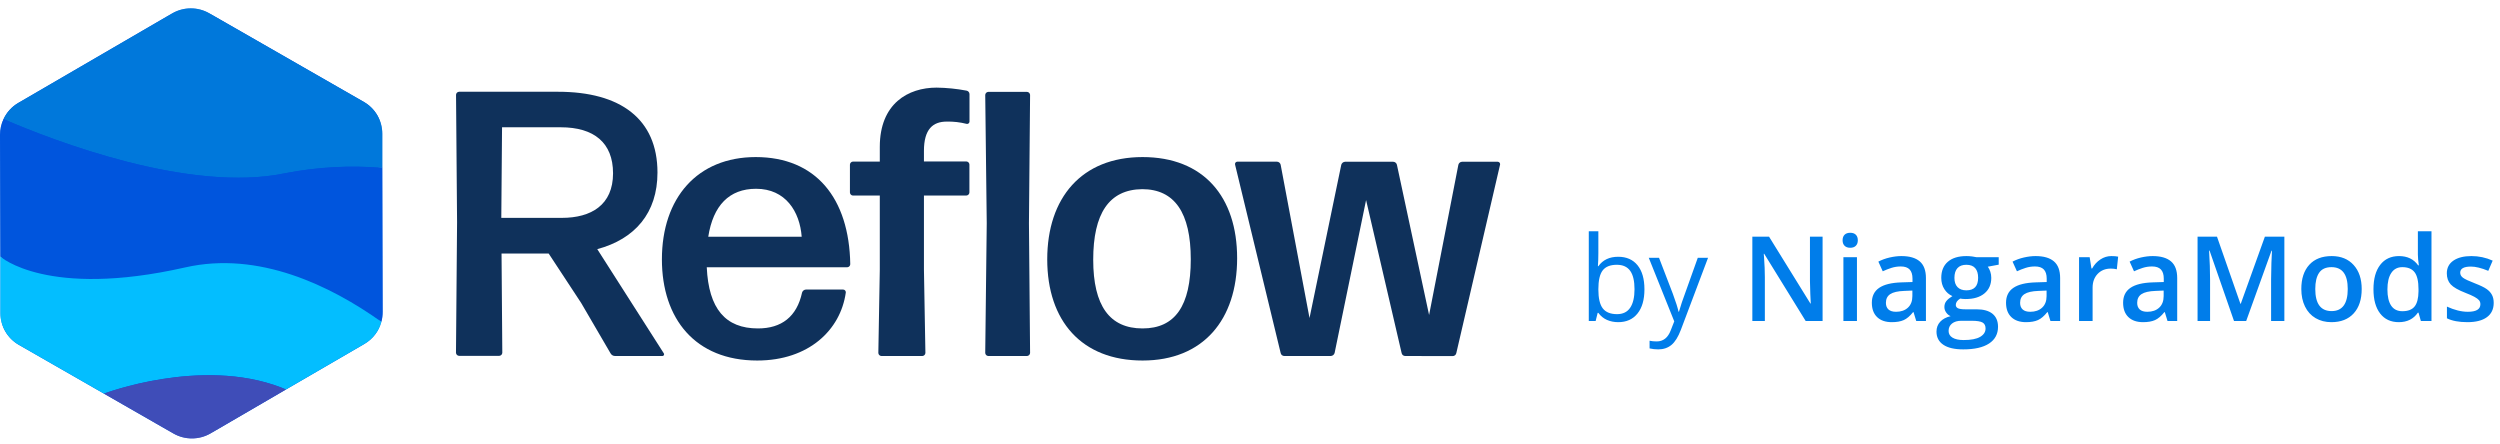 <?xml version="1.0" encoding="UTF-8"?>
<svg width="321px" height="57px" viewBox="0 0 321 57" version="1.1" xmlns="http://www.w3.org/2000/svg" xmlns:xlink="http://www.w3.org/1999/xlink">
    <title>Reflow-by-NiagaraMods 2</title>
    <defs>
        <polygon id="path-1" points="0 0.501 49.137 0.501 49.137 55.724 0 55.724"></polygon>
    </defs>
    <g id="Page-1" stroke="none" stroke-width="1" fill="none" fill-rule="evenodd">
        <g id="Brand-Assets" transform="translate(-600, -4261)">
            <g id="Reflow-by-NiagaraMods" transform="translate(600, 4261)">
                <g id="Group-24" transform="translate(0, 0.571)">
                    <g id="Group-3">
                        <mask id="mask-2" fill="white">
                            <use xlink:href="#path-1"></use>
                        </mask>
                        <g id="Clip-2"></g>
                        <path d="M0.043,32.377 L0.043,39.623 C0.049,41.31 0.955,42.867 2.417,43.706 L13.349,49.97 L22.282,55.094 C23.743,55.934 25.539,55.934 27,55.094 L36.717,49.438 L36.239,49.239 L36.717,49.438 L46.789,43.587 C47.86,42.963 48.642,41.945 48.97,40.752 C49.081,40.341 49.136,39.919 49.137,39.495 L49.089,20.989 L49.089,16.605 C49.086,14.923 48.19,13.37 46.736,12.527 L26.859,1.133 C25.401,0.29 23.603,0.29 22.143,1.133 L2.348,12.645 C1.519,13.128 0.859,13.854 0.456,14.724 C0.156,15.354 -0,16.042 -0,16.739 L0.043,32.377" id="Fill-1" fill="#0055DD" mask="url(#mask-2)"></path>
                    </g>
                    <path d="M46.736,12.527 L26.859,1.133 C25.401,0.29 23.603,0.29 22.143,1.133 L2.348,12.645 C1.52,13.128 0.858,13.854 0.457,14.724 C6.86,17.485 24.351,24.259 36.658,21.67 C40.751,20.875 44.934,20.646 49.088,20.989 L49.088,16.605 C49.086,14.923 48.19,13.37 46.736,12.527" id="Fill-4" fill="#0078DB"></path>
                    <path d="M23.766,33.757 C33.205,31.608 42.417,36.094 48.97,40.741 C49.081,40.33 49.136,39.908 49.138,39.484 L49.088,20.977 C44.934,20.634 40.751,20.864 36.658,21.659 C24.351,24.259 6.86,17.485 0.457,14.724 C0.157,15.354 0,16.042 0,16.739 L0.043,32.377 C0.043,32.377 6.039,37.786 23.766,33.757" id="Fill-6" fill="#0055DD"></path>
                    <path d="M48.97,40.752 C42.423,36.094 33.205,31.619 23.766,33.768 C6.038,37.786 0.043,32.377 0.043,32.377 L0.043,39.623 C0.049,41.31 0.954,42.867 2.418,43.706 L13.349,49.97 C13.349,49.97 25.786,45.237 36.051,49.164 C36.282,49.25 36.497,49.347 36.717,49.438 L46.79,43.587 C47.859,42.963 48.642,41.945 48.97,40.752" id="Fill-8" fill="#03BEFF"></path>
                    <path d="M13.349,49.97 L22.282,55.094 C23.743,55.934 25.539,55.934 27,55.094 L36.717,49.438 C36.502,49.346 36.282,49.25 36.052,49.164 C25.78,45.236 13.349,49.97 13.349,49.97" id="Fill-10" fill="#3F4DB8"></path>
                    <path d="M74.621,38.329 L70.447,31.979 L64.398,31.979 L64.496,44.727 C64.486,44.935 64.322,45.103 64.114,45.119 L58.93,45.119 C58.723,45.103 58.559,44.935 58.548,44.727 L58.688,27.961 L58.555,11.598 C58.565,11.391 58.728,11.225 58.936,11.211 L71.651,11.211 C79.666,11.211 84.42,14.703 84.42,21.585 C84.42,26.768 81.541,30.115 76.69,31.42 L85.231,44.796 C85.299,44.897 85.273,45.034 85.173,45.103 C85.135,45.128 85.089,45.141 85.043,45.14 L78.968,45.14 C78.728,45.139 78.506,45.007 78.393,44.796 L74.621,38.329 Z M71.984,15.767 L64.463,15.767 L64.367,27.403 L72.145,27.403 C75.905,27.403 78.715,25.753 78.715,21.681 C78.715,17.755 76.271,15.772 72,15.772 L71.984,15.767 Z" id="Fill-12" fill="#0F315B"></path>
                    <path d="M108.266,36.609 C108.456,36.614 108.606,36.771 108.602,36.962 C108.602,36.973 108.601,36.985 108.6,36.996 C107.928,41.793 103.85,45.72 97.226,45.72 C89.26,45.72 84.989,40.348 84.989,32.731 C84.989,24.829 89.55,19.597 97.034,19.597 C104.716,19.597 109.035,24.829 109.174,33.359 C109.163,33.567 108.999,33.733 108.793,33.746 L90.748,33.746 C90.99,39.081 93.15,41.6 97.324,41.6 C100.348,41.6 102.313,40.095 102.985,36.996 C103.048,36.78 103.239,36.626 103.463,36.609 L108.266,36.609 Z M97.082,23.668 C93.628,23.668 91.565,25.817 90.941,29.825 L102.937,29.825 C102.695,26.602 100.874,23.668 97.082,23.668 L97.082,23.668 Z" id="Fill-14" fill="#0F315B"></path>
                    <path d="M118.634,34.037 L118.822,44.749 C118.812,44.956 118.648,45.125 118.44,45.14 L113.16,45.14 C112.952,45.125 112.788,44.956 112.779,44.749 L112.966,34.037 L112.966,24.539 L109.512,24.539 C109.306,24.526 109.142,24.36 109.131,24.152 L109.131,20.564 C109.142,20.356 109.306,20.19 109.512,20.177 L112.966,20.177 L112.966,18.286 C112.966,12.715 116.614,10.679 120.262,10.679 C121.551,10.698 122.836,10.827 124.103,11.066 C124.316,11.104 124.475,11.285 124.484,11.501 L124.484,15.041 C124.481,15.21 124.341,15.344 124.171,15.341 C124.149,15.34 124.125,15.337 124.103,15.331 C123.273,15.12 122.418,15.023 121.562,15.041 C119.784,15.041 118.634,16.009 118.634,18.801 L118.634,20.161 L124.092,20.161 C124.299,20.174 124.463,20.34 124.473,20.548 L124.473,24.147 C124.463,24.353 124.299,24.521 124.092,24.533 L118.634,24.533 L118.634,34.037 Z" id="Fill-16" fill="#0F315B"></path>
                    <path d="M126.885,45.14 C126.677,45.124 126.514,44.957 126.504,44.748 L126.697,28.095 L126.504,11.614 C126.517,11.407 126.68,11.243 126.885,11.227 L131.876,11.227 C132.084,11.24 132.249,11.406 132.263,11.614 L132.117,28.095 L132.263,44.748 C132.25,44.957 132.085,45.124 131.876,45.14 L126.885,45.14 Z" id="Fill-18" fill="#0F315B"></path>
                    <path d="M146.702,45.72 C138.881,45.72 134.465,40.633 134.465,32.731 C134.465,24.829 138.881,19.597 146.702,19.597 C154.524,19.597 158.848,24.684 158.848,32.586 C158.848,40.489 154.481,45.72 146.708,45.72 M146.708,41.6 C150.882,41.6 152.896,38.694 152.896,32.731 C152.896,26.767 150.833,23.717 146.654,23.717 C142.384,23.766 140.369,26.865 140.369,32.779 C140.369,38.694 142.48,41.6 146.702,41.6" id="Fill-20" fill="#0F315B"></path>
                    <path d="M180.443,45.14 C180.208,45.149 180.003,44.98 179.965,44.748 L175.405,25.119 L171.365,44.748 C171.303,44.969 171.11,45.126 170.881,45.14 L164.919,45.14 C164.682,45.149 164.475,44.981 164.435,44.748 L158.585,20.574 C158.54,20.411 158.637,20.243 158.8,20.199 C158.822,20.193 158.846,20.188 158.87,20.187 L163.957,20.187 C164.186,20.194 164.382,20.352 164.435,20.574 L168.142,40.263 L172.22,20.585 C172.282,20.367 172.476,20.212 172.703,20.199 L178.885,20.199 C179.115,20.202 179.312,20.362 179.364,20.585 L183.495,39.875 L187.255,20.585 C187.307,20.362 187.504,20.202 187.734,20.199 L192.316,20.199 C192.487,20.205 192.621,20.35 192.615,20.522 C192.614,20.543 192.611,20.564 192.605,20.585 L186.992,44.76 C186.952,44.99 186.749,45.157 186.514,45.151 L180.443,45.14 Z" id="Fill-22" fill="#0F315B"></path>
                </g>
                <path d="M207.776,41.366 C208.833,41.366 209.659,40.997 210.253,40.259 C210.848,39.521 211.146,38.486 211.146,37.153 C211.146,35.82 210.851,34.789 210.261,34.061 C209.671,33.333 208.843,32.969 207.776,32.969 C206.651,32.969 205.802,33.374 205.229,34.183 L205.229,34.183 L205.17,34.183 C205.209,33.685 205.229,33.122 205.229,32.495 L205.229,32.495 L205.229,29.696 L204,29.696 L204,41.218 L204.881,41.218 L205.14,40.174 L205.229,40.174 C205.525,40.579 205.892,40.879 206.329,41.074 C206.766,41.269 207.248,41.366 207.776,41.366 Z M207.628,40.337 C206.789,40.337 206.179,40.091 205.799,39.6 C205.419,39.109 205.229,38.293 205.229,37.153 C205.229,36.012 205.414,35.202 205.784,34.72 C206.155,34.239 206.759,33.998 207.599,33.998 C208.374,33.998 208.946,34.257 209.317,34.776 C209.687,35.294 209.872,36.081 209.872,37.138 C209.872,38.17 209.687,38.961 209.317,39.511 C208.946,40.062 208.384,40.337 207.628,40.337 Z M212.916,44.861 C213.587,44.861 214.153,44.67 214.615,44.288 C215.077,43.905 215.48,43.257 215.826,42.344 L215.826,42.344 L219.313,33.102 L217.995,33.102 C216.86,36.242 216.19,38.117 215.985,38.726 L215.919,38.923 C215.751,39.43 215.638,39.795 215.581,40.019 L215.581,40.019 L215.522,40.019 C215.428,39.55 215.186,38.787 214.796,37.73 L214.796,37.73 L213.019,33.102 L211.701,33.102 L214.974,41.263 L214.522,42.418 C214.162,43.366 213.56,43.839 212.716,43.839 C212.38,43.839 212.076,43.81 211.805,43.751 L211.805,43.751 L211.805,44.736 C212.17,44.819 212.54,44.861 212.916,44.861 Z" id="by" fill="#007DEA" fill-rule="nonzero"></path>
                <path d="M226.607,41.218 L226.607,35.59 C226.607,34.83 226.573,33.991 226.504,33.073 L226.504,33.073 L226.467,32.591 L226.526,32.591 L231.85,41.218 L234.02,41.218 L234.02,30.392 L232.398,30.392 L232.398,36.064 C232.398,36.464 232.413,37.021 232.443,37.734 C232.472,38.447 232.492,38.861 232.502,38.974 L232.502,38.974 L232.457,38.974 L227.148,30.392 L225.001,30.392 L225.001,41.218 L226.607,41.218 Z M237.574,31.814 C237.88,31.814 238.119,31.729 238.289,31.558 C238.459,31.388 238.544,31.155 238.544,30.858 C238.544,30.547 238.459,30.308 238.289,30.14 C238.119,29.972 237.88,29.888 237.574,29.888 C237.258,29.888 237.015,29.972 236.845,30.14 C236.675,30.308 236.589,30.547 236.589,30.858 C236.589,31.155 236.675,31.388 236.845,31.558 C237.015,31.729 237.258,31.814 237.574,31.814 Z M238.433,41.218 L238.433,33.028 L236.693,33.028 L236.693,41.218 L238.433,41.218 Z M242.906,41.366 C243.533,41.366 244.046,41.276 244.446,41.096 C244.846,40.916 245.243,40.576 245.638,40.078 L245.638,40.078 L245.698,40.078 L246.046,41.218 L247.29,41.218 L247.29,35.701 C247.29,34.729 247.024,34.015 246.494,33.561 C245.963,33.107 245.177,32.88 244.135,32.88 C243.666,32.88 243.168,32.941 242.639,33.061 C242.111,33.182 241.625,33.359 241.181,33.591 L241.181,33.591 L241.743,34.835 C242.099,34.667 242.469,34.522 242.854,34.398 C243.239,34.275 243.641,34.213 244.061,34.213 C244.575,34.213 244.953,34.343 245.198,34.602 C245.442,34.861 245.564,35.252 245.564,35.775 L245.564,35.775 L245.564,36.212 L244.15,36.257 C242.866,36.296 241.911,36.531 241.284,36.96 C240.657,37.39 240.344,38.027 240.344,38.871 C240.344,39.666 240.57,40.28 241.021,40.715 C241.473,41.149 242.101,41.366 242.906,41.366 Z M243.454,40.033 C243.019,40.033 242.694,39.933 242.476,39.733 C242.259,39.533 242.151,39.251 242.151,38.886 C242.151,38.382 242.337,38.008 242.71,37.764 C243.082,37.519 243.678,37.382 244.498,37.353 L244.498,37.353 L245.549,37.308 L245.549,38.019 C245.549,38.656 245.358,39.151 244.976,39.504 C244.593,39.857 244.086,40.033 243.454,40.033 Z M252.081,44.861 C253.527,44.861 254.633,44.61 255.398,44.106 C256.163,43.603 256.546,42.887 256.546,41.959 C256.546,41.233 256.311,40.678 255.842,40.292 C255.373,39.907 254.687,39.715 253.784,39.715 L253.784,39.715 L252.355,39.715 C251.886,39.715 251.564,39.668 251.388,39.574 C251.213,39.48 251.125,39.34 251.125,39.152 C251.125,38.841 251.313,38.57 251.688,38.338 C251.901,38.377 252.138,38.397 252.399,38.397 C253.421,38.397 254.223,38.155 254.806,37.671 C255.388,37.187 255.68,36.523 255.68,35.679 C255.68,35.398 255.638,35.131 255.554,34.879 C255.47,34.628 255.364,34.415 255.235,34.243 L255.235,34.243 L256.635,33.983 L256.635,33.028 L253.799,33.028 C253.67,32.994 253.479,32.96 253.225,32.928 C252.971,32.896 252.727,32.88 252.495,32.88 C251.459,32.88 250.66,33.124 250.1,33.613 C249.54,34.102 249.259,34.791 249.259,35.679 C249.259,36.232 249.391,36.715 249.656,37.127 C249.92,37.539 250.264,37.836 250.689,38.019 C250.348,38.226 250.091,38.436 249.918,38.649 C249.746,38.861 249.659,39.12 249.659,39.426 C249.659,39.668 249.735,39.899 249.885,40.118 C250.036,40.338 250.227,40.497 250.459,40.596 C249.886,40.729 249.441,40.968 249.122,41.311 C248.804,41.654 248.645,42.077 248.645,42.581 C248.645,43.311 248.939,43.874 249.526,44.269 C250.113,44.664 250.965,44.861 252.081,44.861 Z M252.481,37.279 C251.987,37.279 251.608,37.14 251.344,36.864 C251.08,36.588 250.948,36.193 250.948,35.679 C250.948,35.131 251.077,34.714 251.337,34.428 C251.596,34.141 251.977,33.998 252.481,33.998 C252.989,33.998 253.368,34.143 253.617,34.431 C253.867,34.72 253.991,35.131 253.991,35.664 C253.991,36.741 253.488,37.279 252.481,37.279 Z M252.133,43.662 C251.52,43.662 251.045,43.561 250.707,43.358 C250.369,43.156 250.2,42.867 250.2,42.492 C250.2,42.092 250.347,41.775 250.64,41.54 C250.934,41.306 251.33,41.188 251.829,41.188 L251.829,41.188 L253.147,41.188 C253.838,41.188 254.311,41.264 254.565,41.414 C254.819,41.565 254.946,41.818 254.946,42.173 C254.946,42.623 254.714,42.983 254.25,43.254 C253.786,43.526 253.08,43.662 252.133,43.662 Z M260.137,41.366 C260.764,41.366 261.278,41.276 261.678,41.096 C262.078,40.916 262.475,40.576 262.87,40.078 L262.87,40.078 L262.929,40.078 L263.277,41.218 L264.521,41.218 L264.521,35.701 C264.521,34.729 264.256,34.015 263.725,33.561 C263.194,33.107 262.408,32.88 261.367,32.88 C260.898,32.88 260.399,32.941 259.871,33.061 C259.343,33.182 258.856,33.359 258.412,33.591 L258.412,33.591 L258.975,34.835 C259.33,34.667 259.701,34.522 260.086,34.398 C260.471,34.275 260.873,34.213 261.293,34.213 C261.806,34.213 262.185,34.343 262.429,34.602 C262.674,34.861 262.796,35.252 262.796,35.775 L262.796,35.775 L262.796,36.212 L261.381,36.257 C260.098,36.296 259.143,36.531 258.516,36.96 C257.889,37.39 257.575,38.027 257.575,38.871 C257.575,39.666 257.801,40.28 258.253,40.715 C258.705,41.149 259.333,41.366 260.137,41.366 Z M260.685,40.033 C260.251,40.033 259.925,39.933 259.708,39.733 C259.491,39.533 259.382,39.251 259.382,38.886 C259.382,38.382 259.568,38.008 259.941,37.764 C260.314,37.519 260.91,37.382 261.729,37.353 L261.729,37.353 L262.781,37.308 L262.781,38.019 C262.781,38.656 262.59,39.151 262.207,39.504 C261.825,39.857 261.317,40.033 260.685,40.033 Z M268.69,41.218 L268.69,36.938 C268.69,36.212 268.906,35.622 269.338,35.168 C269.77,34.714 270.334,34.487 271.03,34.487 C271.297,34.487 271.553,34.517 271.8,34.576 L271.8,34.576 L271.971,32.954 C271.744,32.905 271.455,32.88 271.104,32.88 C270.601,32.88 270.13,33.023 269.694,33.31 C269.257,33.596 268.902,33.983 268.631,34.472 L268.631,34.472 L268.542,34.472 L268.313,33.028 L266.95,33.028 L266.95,41.218 L268.69,41.218 Z M275.17,41.366 C275.797,41.366 276.31,41.276 276.71,41.096 C277.11,40.916 277.507,40.576 277.902,40.078 L277.902,40.078 L277.961,40.078 L278.309,41.218 L279.553,41.218 L279.553,35.701 C279.553,34.729 279.288,34.015 278.757,33.561 C278.227,33.107 277.44,32.88 276.399,32.88 C275.93,32.88 275.431,32.941 274.903,33.061 C274.375,33.182 273.889,33.359 273.444,33.591 L273.444,33.591 L274.007,34.835 C274.362,34.667 274.733,34.522 275.118,34.398 C275.503,34.275 275.905,34.213 276.325,34.213 C276.838,34.213 277.217,34.343 277.461,34.602 C277.706,34.861 277.828,35.252 277.828,35.775 L277.828,35.775 L277.828,36.212 L276.414,36.257 C275.13,36.296 274.175,36.531 273.548,36.96 C272.921,37.39 272.607,38.027 272.607,38.871 C272.607,39.666 272.833,40.28 273.285,40.715 C273.737,41.149 274.365,41.366 275.17,41.366 Z M275.718,40.033 C275.283,40.033 274.957,39.933 274.74,39.733 C274.523,39.533 274.414,39.251 274.414,38.886 C274.414,38.382 274.601,38.008 274.973,37.764 C275.346,37.519 275.942,37.382 276.762,37.353 L276.762,37.353 L277.813,37.308 L277.813,38.019 C277.813,38.656 277.622,39.151 277.239,39.504 C276.857,39.857 276.349,40.033 275.718,40.033 Z M283.774,41.218 L283.774,35.953 C283.774,34.778 283.732,33.519 283.648,32.177 L283.648,32.177 L283.708,32.177 L286.847,41.218 L288.41,41.218 L291.661,32.191 L291.72,32.191 C291.7,32.374 291.677,32.897 291.649,33.761 C291.622,34.625 291.609,35.326 291.609,35.864 L291.609,35.864 L291.609,41.218 L293.312,41.218 L293.312,30.392 L290.809,30.392 L287.714,39.004 L287.669,39.004 L284.663,30.392 L282.167,30.392 L282.167,41.218 L283.774,41.218 Z M299.347,41.366 C300.571,41.366 301.527,40.991 302.213,40.241 C302.899,39.49 303.242,38.446 303.242,37.108 C303.242,35.815 302.896,34.787 302.205,34.024 C301.514,33.261 300.576,32.88 299.391,32.88 C298.152,32.88 297.192,33.253 296.511,33.998 C295.83,34.744 295.489,35.78 295.489,37.108 C295.489,37.962 295.647,38.713 295.963,39.359 C296.279,40.006 296.731,40.502 297.318,40.848 C297.906,41.193 298.582,41.366 299.347,41.366 Z M299.377,39.944 C297.98,39.944 297.281,38.999 297.281,37.108 C297.281,36.205 297.445,35.511 297.773,35.028 C298.102,34.544 298.631,34.302 299.362,34.302 C300.754,34.302 301.45,35.237 301.45,37.108 C301.45,38.999 300.759,39.944 299.377,39.944 Z M308.003,41.366 C309.08,41.366 309.897,40.959 310.455,40.144 L310.455,40.144 L310.536,40.144 L310.84,41.218 L312.202,41.218 L312.202,29.696 L310.455,29.696 L310.455,32.68 C310.455,33.021 310.497,33.485 310.58,34.072 L310.58,34.072 L310.492,34.072 C309.929,33.277 309.109,32.88 308.033,32.88 C307.006,32.88 306.203,33.254 305.623,34.002 C305.043,34.75 304.753,35.795 304.753,37.138 C304.753,38.476 305.039,39.515 305.612,40.255 C306.184,40.996 306.982,41.366 308.003,41.366 Z M308.47,39.959 C307.828,39.959 307.347,39.721 307.026,39.245 C306.705,38.768 306.545,38.076 306.545,37.168 C306.545,36.249 306.71,35.542 307.041,35.046 C307.372,34.55 307.843,34.302 308.455,34.302 C309.171,34.302 309.697,34.519 310.032,34.953 C310.368,35.388 310.536,36.121 310.536,37.153 L310.536,37.153 L310.536,37.397 C310.526,38.301 310.358,38.953 310.032,39.356 C309.707,39.758 309.186,39.959 308.47,39.959 Z M316.815,41.366 C317.902,41.366 318.736,41.153 319.318,40.726 C319.901,40.299 320.192,39.685 320.192,38.886 C320.192,38.491 320.118,38.151 319.97,37.867 C319.822,37.583 319.595,37.333 319.289,37.116 C318.983,36.899 318.491,36.659 317.815,36.397 C317.01,36.086 316.488,35.842 316.249,35.664 C316.01,35.487 315.89,35.269 315.89,35.013 C315.89,34.489 316.349,34.228 317.267,34.228 C317.869,34.228 318.612,34.41 319.496,34.776 L319.496,34.776 L320.059,33.465 C319.2,33.075 318.289,32.88 317.326,32.88 C316.354,32.88 315.585,33.074 315.02,33.461 C314.454,33.849 314.172,34.393 314.172,35.094 C314.172,35.677 314.338,36.151 314.672,36.516 C315.005,36.881 315.643,37.247 316.586,37.612 C317.07,37.799 317.447,37.967 317.719,38.115 C317.99,38.264 318.185,38.407 318.304,38.545 C318.422,38.683 318.482,38.856 318.482,39.063 C318.482,39.71 317.946,40.033 316.875,40.033 C316.045,40.033 315.149,39.811 314.187,39.367 L314.187,39.367 L314.187,40.87 C314.848,41.201 315.724,41.366 316.815,41.366 Z" id="NiagaraMods" fill="#007DEA" fill-rule="nonzero"></path>
            </g>
        </g>
    </g>
</svg>